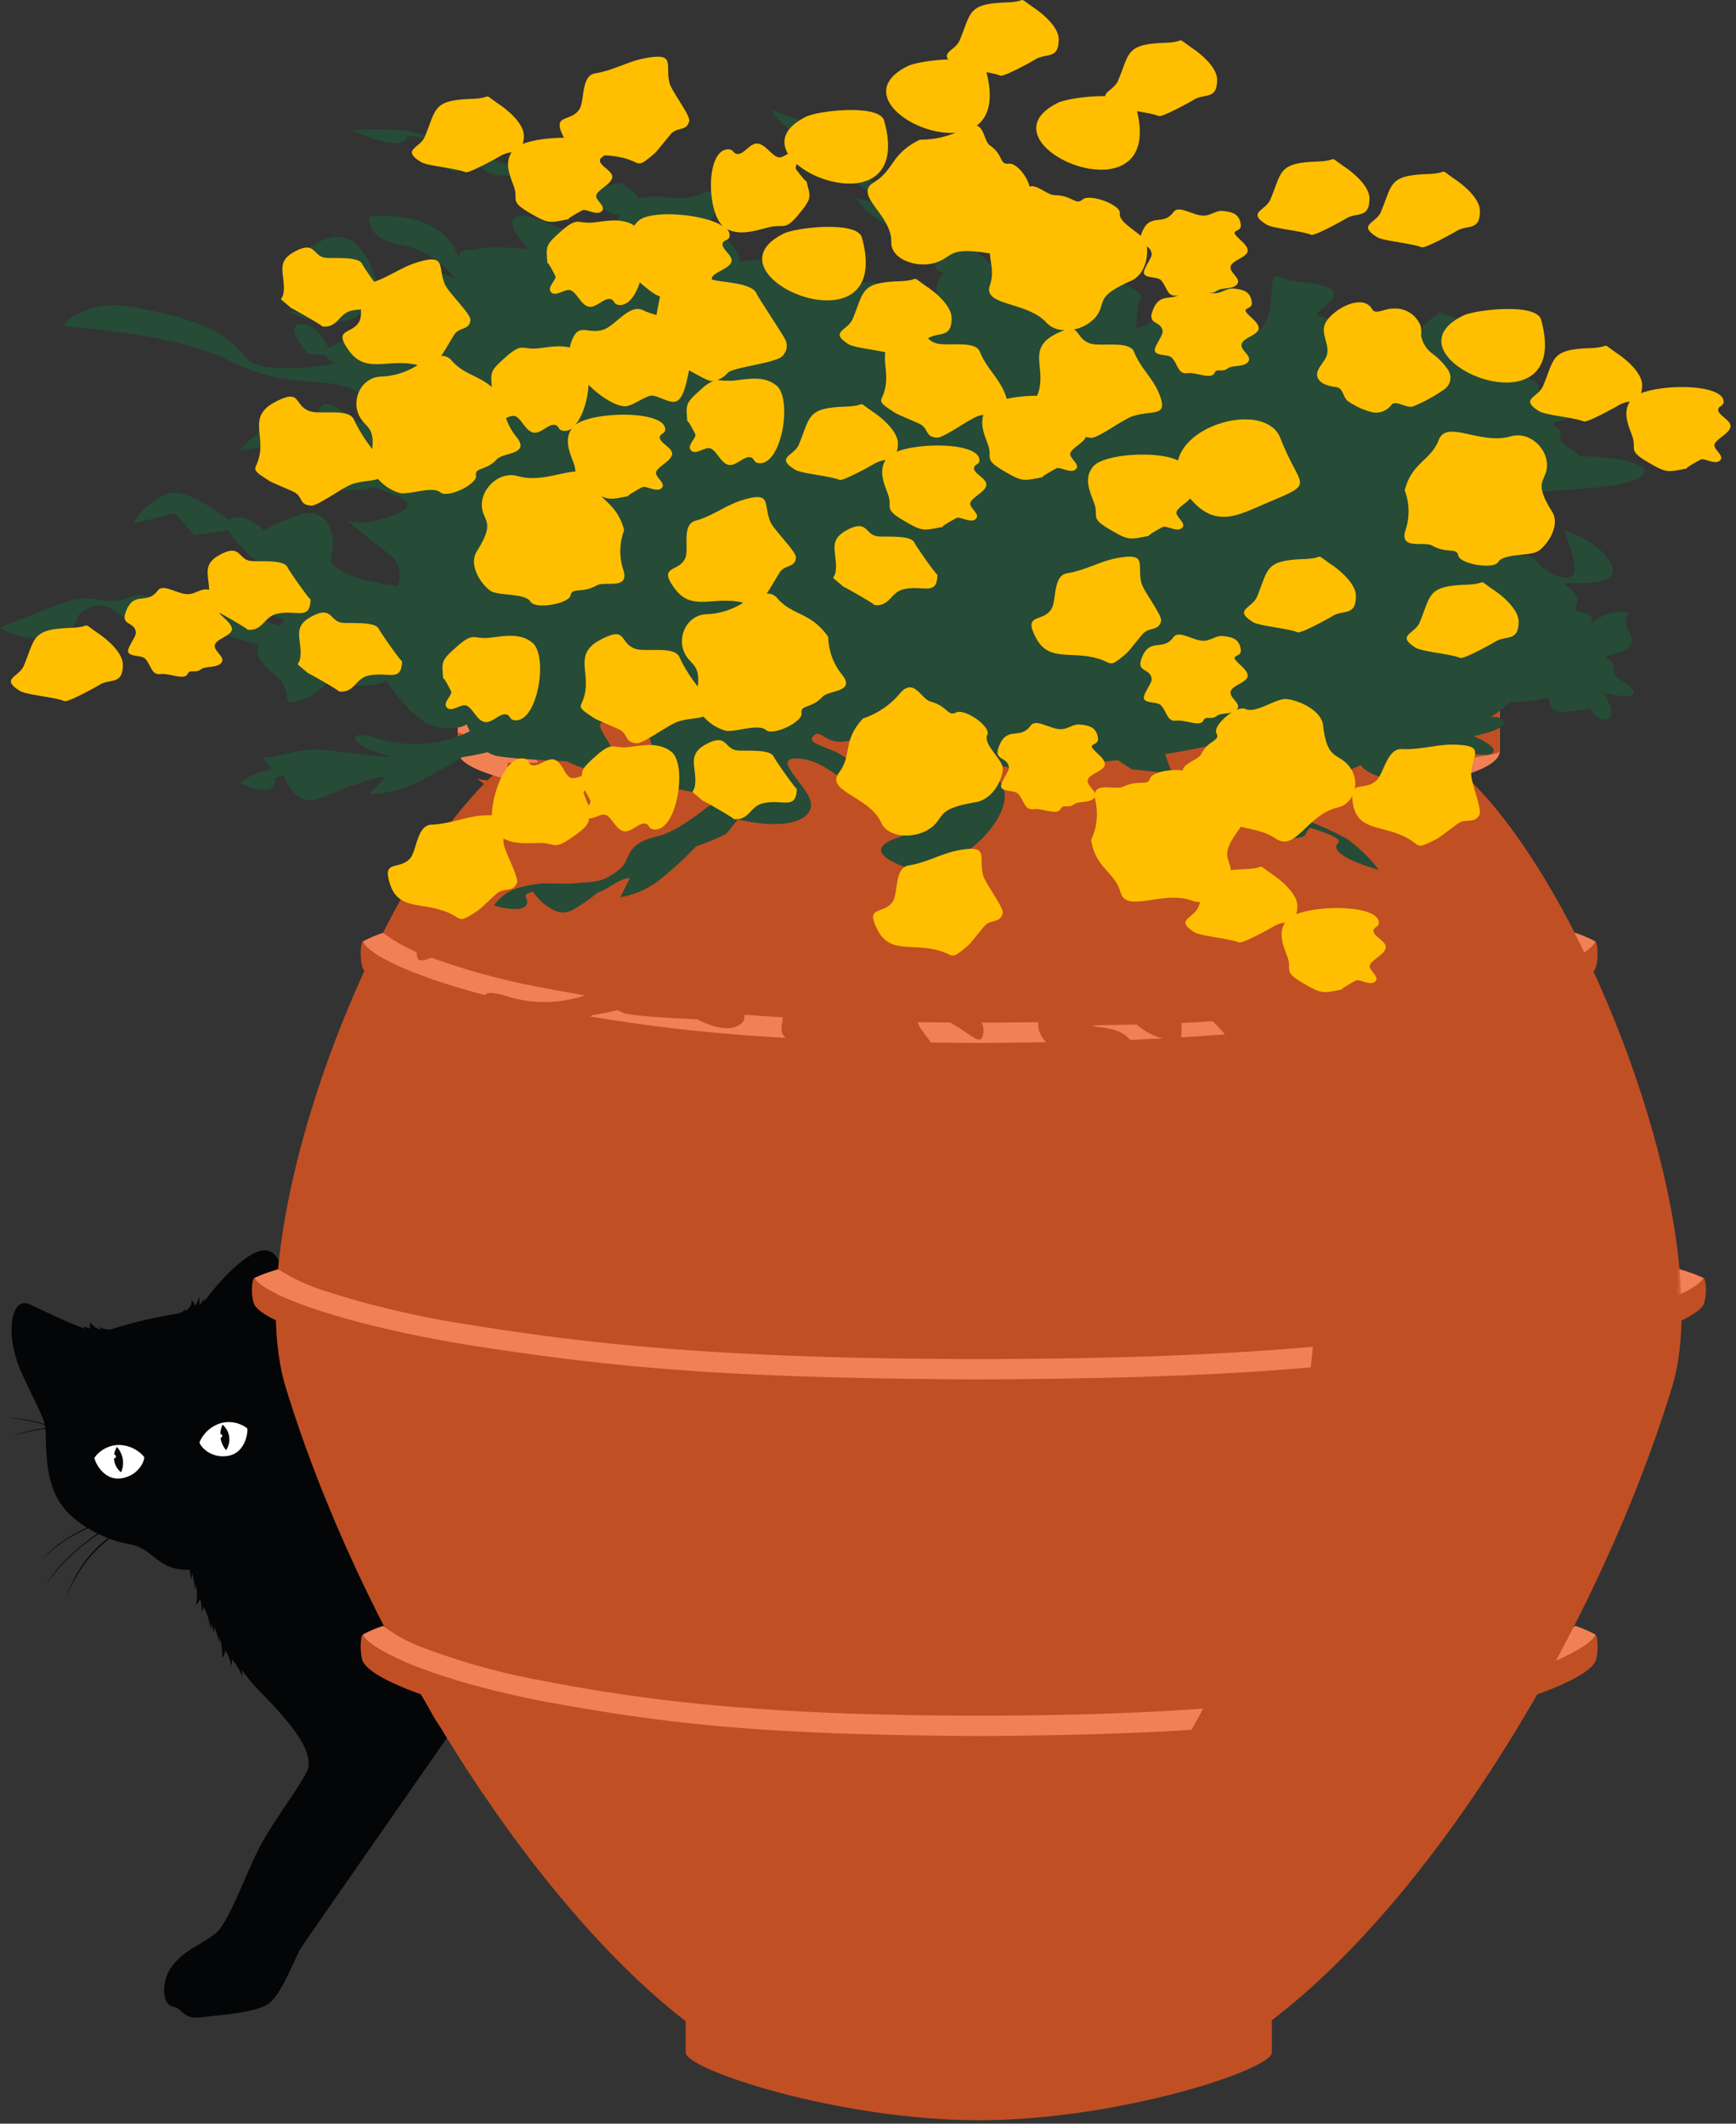 <svg xmlns="http://www.w3.org/2000/svg" width="278" height="340" fill="none" viewBox="0 0 278 340"><rect x="0" y="0" width="278" height="340" fill="#333333" stroke="none"/><path fill="#040506" d="M29.551 245.328c-.147 3.126 4.788 18.212 12.281 25.706s7.6 10.1 7.6 11.656-5.308 8.152-7.806 12.94-4.942 12.246-7.232 14.016-4.989 2.549-6.973 5.308c-1.422 1.978-1.786 5.984.453 6.364 1.414.24 1.351 2.013 4.318 1.649s8.431-.676 10.668-2.082 4.337-7.493 5.429-9.159 27.614-39.707 27.614-39.707l-24.219-54.65s-1.04.346-4.092-.556-17.415 15.195-18.04 28.516"/><path fill="#040506" d="M30.128 248.771c.161.887.206 3.21.5 4.063a4 4 0 0 0 .121-1.048c.247.895.413 1.81.494 2.735a3.4 3.4 0 0 0 .14-.944 10.2 10.2 0 0 1 .008 3.448c.291-.324.514-.702.655-1.114.177.707.266 1.433.263 2.161a3.1 3.1 0 0 0 .291-.852 10 10 0 0 1 1.108 3.678 8.7 8.7 0 0 0 0-3.179c-.254-2.485-3.817-10.249-3.58-8.948"/><path fill="#040506" d="M33.277 257.416c.274.858.617 3.156 1.018 3.965a4 4 0 0 0-.014-1.055c.36.855.642 1.742.841 2.649q.077-.476.018-.955c.345 1.105.497 2.262.451 3.419a3.2 3.2 0 0 0 .507-1.19c.458.763.778 1.6.947 2.474q.11-.534.118-1.079a10.7 10.7 0 0 1 1.633 2.726s.2-.506-.643-2.859c-.86-2.4-5.277-9.357-4.875-8.1M7.261 228.733c.211 2.234-.185 7.3 1.95 11.193s7.377 6.569 11.444 7.278 4.549 4.353 9.759 4.105 5.728-3.7 8.221-5.67 9.3-5.219 11.681-11.719-1.409-14.3-3.031-17.388-.48-14.125-3.859-16.1-11 8.006-11.317 8.882-6.606.85-15.6 3.938c-2.412.285-9.036-3.264-11.875-4.466s-4.005 4.875-1.1 11.168 3.566 7.065 3.727 8.782"/><path fill="#040506" d="M19.399 244.858c-3.152 1.9-7.025 4.938-9.373 12.434 0 0 2.342-8.413 9.423-12.131.25-.132.222-.465-.05-.3m-1.452-.852c-3.152 1.9-7.82 5.237-10.626 9.734a30.54 30.54 0 0 1 10.726-9.447c.25-.13.172-.449-.1-.287M16 243.705c-2.606.982-6.516 2.842-9.136 5.856a22.34 22.34 0 0 1 9.226-5.614c.2-.063.134-.327-.09-.242m.183-15.191c-3.662-.361-9.4-.467-14.336 1.464a30.5 30.5 0 0 1 14.244-1.174c.279.044.407-.259.092-.29"/><path fill="#040506" d="M11.68 229.941c-2.47-1.283-6.464-2.962-10.456-2.905a22.3 22.3 0 0 1 10.34 3.135c.184.11.332-.119.12-.23m2.317-16.917a2.4 2.4 0 0 1-.667-.754c.36.189.742.335 1.137.436a1.3 1.3 0 0 1-.011-.984q.326.393.721.718c.322.252.713.401 1.121.427a1.14 1.14 0 0 1-.454-.4 4.8 4.8 0 0 0 1.791.4c.986.018-.905.754-1.834.776a3.4 3.4 0 0 1-1.8-.623m14.675-2.736a1.9 1.9 0 0 0 .926-.68.43.43 0 0 1 .06.3c.362-.221.659-.533.86-.905.124-.25.174-.531.144-.808a1.25 1.25 0 0 1 .546.871c.36-.404.584-.91.643-1.448.12.426.13.875.03 1.306a2.45 2.45 0 0 0 .745-.965s.167.219-.034.974-.878 1-1.84 1.229c-.96.229-2.8.337-2.08.127"/><path fill="#fff" d="M15.143 233.356a4.9 4.9 0 0 1 3.77-2.018 5.41 5.41 0 0 1 4.153 1.894c.2.345-.713 3.045-3.706 3.451s-4.358-3.1-4.217-3.327"/><path fill="#040506" d="M18.728 231.649a3.09 3.09 0 0 0 .662 4.07 3.9 3.9 0 0 0 .288-2.02 3.97 3.97 0 0 0-.95-2.05"/><path fill="#fff" d="M18.559 233.146a.312.312 0 1 1-.62.072.312.312 0 0 1 .62-.072m21.007-4.492a4.88 4.88 0 0 0-4.2-.81 5.4 5.4 0 0 0-3.406 3.037c-.09.387 1.583 2.7 4.56 2.2 2.979-.5 3.247-4.256 3.046-4.427"/><path fill="#040506" d="M35.636 228.084a3.1 3.1 0 0 1 .573 4.084 3.8 3.8 0 0 1-.573-4.084"/><path fill="#fff" d="M35.586 229.851a.312.312 0 1 1-.62.072.312.312 0 0 1 .62-.072"/><path fill="#C14F24" d="M203.669 317.016c0-2.712-24.5-4.912-46.931-4.912s-46.932 2.2-46.932 4.912v11.6c0 2.712 24.5 10.83 46.932 10.83s46.931-8.118 46.931-10.83z"/><path fill="#C14F24" d="M232.184 122.101c1.068-.585 7.973-1.185 7.973-1.8V107.27c0-5.4-30.367-9.772-83.418-9.772s-83.419 4.376-83.419 9.772v13.03c0 .615 6.906 1.216 7.973 1.8-20.641 16.176-43.256 74.815-35.559 99.957 11.842 38.684 38.378 81.628 64.03 101.508 8.748 6.78 24.173 10.07 46.977 10.07s38.227-3.519 46.975-10.3c25.651-19.879 52.188-62.595 64.03-101.279 7.7-25.145-14.919-83.785-35.56-99.96"/><path fill="#C14F24" d="M156.738 97.498c-53.051 0-83.418 4.376-83.418 9.772v13.03c.004.164.044.325.118.472q.1.188.243.346c.027.035.045.069.077.1q.23.237.5.428l.013.01q.338.242.705.44c8.305 4.537 34.76 7.973 81.765 7.973s73.464-3.437 81.767-7.975q.363-.196.7-.436l.016-.013a3.5 3.5 0 0 0 .494-.427c.034-.035.052-.072.081-.108q.141-.156.242-.343c.073-.147.112-.308.116-.472V107.27c0-5.4-30.366-9.772-83.418-9.772"/><path fill="#C14F24" d="M156.738 97.498c-53.051 0-83.418 4.376-83.418 9.772v13.03c0-5.4 30.367-9.772 83.418-9.772s83.418 4.376 83.418 9.772v-13.03c0-5.4-30.366-9.772-83.418-9.772"/><path fill="#F18155" d="M156.739 97.498c-53.051 0-83.419 4.376-83.419 9.774 0 2.5 8 5.324 23.215 7.054 17.589 2 31.76 2.718 60.2 2.718s47.671-1.259 65.258-3.258c15.215-1.73 18.159-4.012 18.159-6.514 0-5.4-30.367-9.774-83.418-9.774m74.6 10.555c-1.026.536-2.074 1.635-9.6 2.49-18.13 2.061-37.807 3.243-65 3.243s-40.556-1.182-58.685-3.243a151 151 0 0 1-15.909-2.486.853.853 0 0 1-.401-1.286.85.85 0 0 1 .401-.314c12.93-2.85 30.92-5.7 74.6-5.7s61.67 2.846 74.6 5.7c.741.163.651 1.259 0 1.6"/><path fill="#F18155" d="M156.738 117.042c-53.051 0-83.418-4.376-83.418-9.772v13.03c0 5.4 30.367 9.772 83.418 9.772s83.418-4.376 83.418-9.772v-13.03c0 5.4-30.366 9.772-83.418 9.772"/><path fill="#F18155" d="M231.797 107.595c-.084.214-.23.688-.436.812-.982.589-2.1 1.28-9.619 2.134-18.13 2.061-37.807 3.243-65 3.243s-40.554-1.182-58.684-3.243a151 151 0 0 1-15.914-2.488.67.67 0 0 1-.461-.457h-8.289c.767 2.375 9.851 4.537 24.4 6.191 17.588 2 30.494 3.258 58.939 3.258s47.675-1.261 65.265-3.261c14.552-1.654 17.317-3.815 18.084-6.191z"/><path fill="#C14F24" d="M58.108 150.736c.9 2.475 11.584 7.316 28.79 10.668 20.8 3.854 36.114 5.368 69.9 5.583 33.787-.216 49.1-1.73 69.9-5.583 17.206-3.351 27.888-8.192 28.79-10.668.346.185.525 2.522.089 4.074-1.533 5.078-35.708 16.207-98.78 16.589-63.073-.383-97.248-11.51-98.781-16.589-.435-1.552-.258-3.889.089-4.074"/><path fill="#F18155" d="M58.108 150.732a20 20 0 0 1 3.232-1.385 25.6 25.6 0 0 0 6.89 3.663 110 110 0 0 0 18.97 5.171 270 270 0 0 0 27.485 3.9c11.5 1.029 24.306 1.618 42.115 1.639 17.808-.023 30.613-.61 42.113-1.639a270 270 0 0 0 27.487-3.9 110 110 0 0 0 18.969-5.171 25.6 25.6 0 0 0 6.893-3.667c1.116.365 2.197.829 3.231 1.385-.9 2.475-11.584 7.316-28.79 10.669-20.8 3.852-36.114 5.366-69.9 5.582-33.789-.214-49.1-1.73-69.9-5.582-17.206-3.353-27.886-8.194-28.79-10.669"/><path fill="#C14F24" d="M40.749 204.595c1.061 2.475 13.618 7.316 33.845 10.668 24.453 3.854 42.453 5.368 82.173 5.583 39.72-.216 57.72-1.73 82.173-5.583 20.227-3.351 32.784-8.192 33.845-10.668.406.185.615 2.522.1 4.074-1.8 5.078-41.976 16.207-116.121 16.589-74.145-.383-114.32-11.51-116.121-16.589-.512-1.552-.3-3.889.1-4.074"/><path fill="#F18155" d="M40.746 204.595a26 26 0 0 1 3.8-1.385 32 32 0 0 0 8.1 3.667 148 148 0 0 0 22.3 5.171c11.312 1.855 21.3 3.042 32.312 3.9 13.52 1.029 28.572 1.619 49.507 1.639 20.934-.023 35.987-.61 49.507-1.639 11.006-.858 21-2.044 32.312-3.9a147.4 147.4 0 0 0 22.3-5.171 32 32 0 0 0 8.1-3.667 26 26 0 0 1 3.8 1.385c-1.06 2.475-13.616 7.316-33.845 10.669-24.451 3.852-42.454 5.366-82.173 5.582-39.72-.214-57.72-1.73-82.173-5.582-20.227-3.353-32.782-8.194-33.845-10.669"/><path fill="#C14F24" d="M58.108 261.689c.9 2.475 11.584 7.316 28.79 10.668 20.8 3.854 36.114 5.368 69.9 5.583 33.787-.216 49.1-1.73 69.9-5.583 17.206-3.351 27.888-8.192 28.79-10.668.346.185.525 2.522.089 4.074-1.533 5.078-35.708 16.207-98.78 16.589-63.073-.383-97.248-11.51-98.781-16.589-.435-1.552-.258-3.889.089-4.074"/><path fill="#F18155" d="M58.108 261.689a20 20 0 0 1 3.232-1.385 25.6 25.6 0 0 0 6.89 3.667 110 110 0 0 0 18.97 5.171 270 270 0 0 0 27.485 3.9c11.5 1.029 24.306 1.618 42.115 1.639 17.808-.023 30.613-.61 42.113-1.639a270 270 0 0 0 27.487-3.9 110 110 0 0 0 18.968-5.171 25.6 25.6 0 0 0 6.893-3.667 20 20 0 0 1 3.231 1.385c-.9 2.475-11.584 7.316-28.79 10.668-20.8 3.854-36.114 5.368-69.9 5.583-33.789-.214-49.1-1.73-69.9-5.583-17.206-3.351-27.886-8.192-28.79-10.668"/><g style="mix-blend-mode:multiply"><mask id="a" width="226" height="237" x="44" y="97" maskUnits="userSpaceOnUse" style="mask-type:luminance"><path fill="#fff" d="M269.279 97.498H44.194v236.14H269.28z"/></mask><g mask="url(#a)"><path fill="#C14F24" d="M208.752 226.749a157.3 157.3 0 0 1-20.222 54.1c-8.8.511-18.937.779-31.731.862-33.789-.216-49.1-1.73-69.9-5.583a184 184 0 0 1-19.488-4.86c1.15 1.746 1.693 3.185 2.88 4.894 15.983 4.5 47.341 9.724 86.509 9.961 10.511-.063 20.213-.428 29.1-1.011-30.048 47.209-60.445 43.893-76.1 38.306h-.021c8.587 6.575 24.715 10.221 46.952 10.221 22.8 0 38.86-3.942 47.608-10.722 25.651-19.879 51.555-62.171 63.4-100.856a35 35 0 0 0 1.287-6.759c0-.047.006-.1.011-.143q.193-2.023.229-4.2v-.039c.206-14.344-4.693-33.322-11.92-50.4l-.01-.024c-.5-1.171-1.007-2.327-1.522-3.479v-.01q-.4-.894-.812-1.781a170 170 0 0 0-2.7-5.572l-.047-.1q-.34-.667-.684-1.324-.064-.12-.124-.238a238 238 0 0 0-.659-1.24c-.05-.1-.1-.188-.151-.283-.219-.4-.438-.807-.657-1.2l-.148-.267q-.337-.61-.678-1.211l-.1-.167a125 125 0 0 0-3.234-5.37q-.282-.442-.565-.876-.162-.25-.324-.494c-.176-.269-.353-.533-.531-.8a43 43 0 0 0-.366-.541 57 57 0 0 0-.511-.742l-.393-.562-.494-.7-.42-.577-.478-.651c-.159-.215-.3-.4-.451-.6q-.225-.302-.453-.593c-.193-.25-.387-.493-.581-.738a71 71 0 0 0-1.214-1.491c-.124-.148-.25-.291-.375-.438q-.272-.321-.548-.635-.197-.227-.4-.445-.264-.299-.53-.585a72 72 0 0 0-.928-.984l-.4-.407a38 38 0 0 0-.535-.53q-.194-.191-.39-.378a67 67 0 0 0-.559-.522l-.362-.333c-.206-.185-.411-.362-.617-.54l-.3-.262a33 33 0 0 0-.92-.749c1.069-.583 7.973-1.184 7.973-1.8V107.27c0-5.4-30.366-9.772-83.418-9.772-41.284 0-68.825 2.651-79.016 6.369 1.778 1.145 1.548 2.855 1.408 4.512-.15 1.783-3.21-1.5-5.327-2.266-.842-.3-1.535-.213-1.836.755-.34 1.108.3 2.657 1.354 4.277.055.085.1.167.161.253l-.16-.068v2c.4-.185.646-.317.646-.317l.778.1a53 53 0 0 0 3.831 4.223l-2.794.9s-1-.483-2.462-1v2.118q.33.068.647.138a14.5 14.5 0 0 0 6.841-.206c1.61.731 5.306 1.61 5.3 2.818h-4.807a3.3 3.3 0 0 0 .773 2.269c-1.28.391-2.614.573-3.952.541a5.5 5.5 0 0 1-1.723-.3s.433.362 1.1.913c1.424 1.171 3.92 3.2 5.638 4.466 2.528 1.86 1.475 4.567 1.475 4.986s-11.8-1.437-10.743-4.7q.15-.465.217-.947a95 95 0 0 0-7.806 11.138c.135.074.174.277-.5.823a136 136 0 0 0-3.22 5.707 8.4 8.4 0 0 0 2.035 2.092c4 3.086.211 5.868 4.846 4.124 3.955-1.49 4.686-4.327 4.815-5.129-.058.675.034 2.7 3.19 2.939 3.791.283 5.266-.721 5.266-.721s4 6.289 7.584 7.252 5.266-.3 5.266-.3q.224.57.511 1.11a20.12 20.12 0 0 1-14.914 1.125c-5.369-1.751-4.108 1.3 1.16 2.577 4.757 1.156-8.775-.707-10.515-.784q-.201-.01-.407-.008c-6.994-2.24-11.49-4.527-12.877-6.141q-.374.807-.742 1.622c.013.615.097 1.226.251 1.821.33 1.1 2.184 2.474 5.516 3.963a2 2 0 0 1-.29-.008c-1.207-.116 1.94 1.924.714 2.037a9.9 9.9 0 0 0-4.617 2.016c-.243.163 6.02 2.85 5.5-.548-.1-.454 1.424-.549 1.433-.556a7.8 7.8 0 0 0 1.013 2c1.734 2.121 2.971 2.115 4.543 1.67a39 39 0 0 0 4.741-1.974q.383-.054.755-.153 1.558.394 3.24.779c-.2.206-.4.417-.595.623a14.5 14.5 0 0 0 2.427-.213 312.5 312.5 0 0 0 46.192 6c-.791.426-1.63.754-2.5.978-5.231 1.182-4.216 3.567-5.807 5.065-2.8 2.461-4.55 2.168-6.226 2.351-2.952.3-4.988.052-6.429.127a23 23 0 0 0-3.97.754 7.53 7.53 0 0 0-3.7 2.709c-.176.2 6.68 1.947 5.039-1.374-.248-.44 1.168-.763 1.172-.771.472.68 1.023 1.301 1.641 1.85 2.367 1.862 3.538 1.668 4.878.989a29.6 29.6 0 0 0 3.831-2.686 8.5 8.5 0 0 0 2.058-1.036c2.316-1.478 3.094-1.267 3.094-1.256q-.748 1.529-1.5 3.031a14.3 14.3 0 0 0 5.984-2.535 58.5 58.5 0 0 0 6.153-5.619 36 36 0 0 0 4.783-1.991l.1-.122q9.282.413 19.6.488a526 526 0 0 0 8.88-.129c-3.129.913-6.516 2.514-.18 4.981 4.3 1.673 10.13-1.53 13.507-5.463 8.225-.412 15.8-1.013 22.743-1.747 5.116 7.666 7.656 15.051 8.276 20.076a116 116 0 0 1-.639 29.846c-13.906 1.2-29.619 1.76-52.62 1.884-39.718-.216-57.72-1.73-82.173-5.582-14.62-2.424-25.24-5.126-30.4-7.648.021 1.515.108 2.48.246 3.886 11.73 5.53 50.038 13.436 112.327 13.756 19.775-.1 37.129-.968 51.987-2.28m-73.513-56.958-.09.043a7 7 0 0 0-.76.494 292 292 0 0 1-44.934-4.689c2.512-1.338 5.426-3.079 5.421-3.121a46 46 0 0 0 4.053-.8 4.4 4.4 0 0 0 1.688.651c3.371.53 11.059.825 11.059.825s4.74 2.691 7.057.651-4.424-7.419-.631-6.859 6.319-.225 7.162 3.878-2.949 5.213 5.9 7.128c3.509.758 4.1 1.3 4.078 1.8m35.813-10.304c-6.179 1.668-5.975 6.432-1.762 8.7a3.6 3.6 0 0 1 2.113 2.372c-4.477.1-9.315.167-14.605.2a954 954 0 0 1-6.17-.056 2.32 2.32 0 0 0-.087-1.406c-1.053-2.865-6.53-7.036-1.475-6.519s8.216 6.186 8.426 2.3-7.793-4.2-6.53-5.781 1.722 1 4.905.747c2.015-.164 2.171-1.079 2.171-1.079.528 1.9 5.308 3.86 7.273 2.04 1.366-1.264 5.741-1.515 5.741-1.515m23.158 4a67 67 0 0 1 4.875 5.625c-5.358.494-11.081.865-17.584 1.131.773-2.755-.37-5.137-4.817-5.714-3.673-.477-.8-.37 5.327-.5a11 11 0 0 0 3.533 2.042c1.157.259 2.283.641 3.358 1.139a9.4 9.4 0 0 0 .259-3.424c1.6-.076 3.3-.173 5.049-.299"/></g></g><path fill="#264B37" d="M0 100.455s1.422 1.464 6.637 1.852 5.846-3.68 5.846-3.68 2.369-2.707 5.213-1.241 2.5 2.8 5.952 2.952c1.275.091 2.555.095 3.83.011a8.6 8.6 0 0 0-3.83 1.765c-1.844 1.533 0 3.63 0 3.63s6.53.826 6.846-1.343q.265-1.647.316-3.314s4.108-.42 5.057.377a27.5 27.5 0 0 0 5.6 1.627c-.612 1.3-.134 2.825 2.3 4.7 4 3.086.211 5.868 4.846 4.123 3.955-1.488 4.686-4.327 4.815-5.128-.058.675.034 2.7 3.189 2.939 3.793.282 5.268-.721 5.268-.721s4 6.289 7.584 7.252 5.266-.3 5.266-.3q.223.57.511 1.11a20.13 20.13 0 0 1-14.921 1.131c-5.369-1.751-4.108 1.3 1.158 2.575 4.759 1.158-8.774-.705-10.513-.783-3.052-.163-7.084 1.395-8.551 1.25-1.206-.116 1.941 1.924.715 2.037a9.96 9.96 0 0 0-4.617 2.015c-.243.163 6.018 2.852 5.5-.548-.1-.453 1.424-.548 1.433-.554.239.712.58 1.386 1.011 2 1.736 2.123 2.973 2.116 4.543 1.672a39 39 0 0 0 4.741-1.974 11 11 0 0 0 2.409-.673c2.817-1.056 3.524-.741 3.519-.73q-1.268 1.338-2.527 2.652a17.7 17.7 0 0 0 6.843-1.507 79 79 0 0 0 8.057-4.409 46 46 0 0 0 4.053-.8 4.5 4.5 0 0 0 1.688.651c3.371.53 11.059.825 11.059.825s4.74 2.691 7.057.651-4.424-7.421-.631-6.859 6.319-.225 7.162 3.878-2.949 5.213 5.9 7.128c3.509.759 4.1 1.3 4.076 1.8l-.089.043c-1.255.644-5.5 4.525-9.057 5.36-5.231 1.182-4.218 3.567-5.807 5.065-2.8 2.461-4.549 2.168-6.226 2.351-2.952.3-4.988.05-6.429.127a23 23 0 0 0-3.97.754 7.52 7.52 0 0 0-3.7 2.709c-.176.2 6.68 1.947 5.039-1.375-.248-.438 1.168-.762 1.172-.77a10.5 10.5 0 0 0 1.641 1.85c2.367 1.862 3.538 1.668 4.878.989a29.6 29.6 0 0 0 3.831-2.686 8.5 8.5 0 0 0 2.058-1.036c2.316-1.478 3.094-1.269 3.094-1.256q-.75 1.527-1.5 3.031a14.3 14.3 0 0 0 5.984-2.535 59 59 0 0 0 6.154-5.619 36 36 0 0 0 4.783-1.991 64 64 0 0 0 1.879-2.33c8.624 2.029 12.619-.317 11.568-3.181s-6.53-7.034-1.475-6.517 8.216 6.184 8.426 2.3-7.795-4.2-6.53-5.781 1.722 1 4.905.747c2.015-.164 2.171-1.079 2.171-1.079.528 1.9 5.308 3.86 7.273 2.04 1.366-1.264 5.741-1.515 5.741-1.515-6.179 1.668-5.975 6.432-1.762 8.7s1.264 5.529-.633 6.083-12.007 2.309-3.16 5.756 24.239-13.8 11.185-15.5c-3.673-.475-.8-.369 5.329-.5a11 11 0 0 0 3.533 2.044c1.156.259 2.281.641 3.356 1.139a9.4 9.4 0 0 0 .261-3.424c3.269-.156 6.9-.4 10.674-.786l2.216 1.446 4.97.56 3.239 2.353s1.836 2.638 4.066 3.034a3.86 3.86 0 0 0 3.525-1.148 6.07 6.07 0 0 0 2.746 2.5c1.792.721 2.549.309 2.549.309a4.05 4.05 0 0 0 1.564 2.9c1.483 1.034 5.042.549 5.2-.047.142-.412.391-.78.721-1.065 0 0 5.385 1.512 4.519 2.363-2.106 2.068 6.5 4.366 6.5 4.366a24.9 24.9 0 0 0-5.208-5.028 54 54 0 0 0-5.741-2.651s-5.464-.486-6.036-1.649-5.943-1.768-5.865-3.593-6.733-1.085-8.743-1.427c-1.427-.243-2.06-2.6-2.657-4.194 2.741-.427 5.477-.944 8.125-1.573-.546.382-.924.805-.8 1.274.441 1.622 3.946 1.425 3.946 1.425s4.142 1.765 6.11 2.334 4.588-1.356 4.588-1.356.4 1.068 2.646 1.467 6.725-1.82 6.725-1.82.391.881 2.487 1.68a2.115 2.115 0 0 0 2.786-.709 3.305 3.305 0 0 0 .581 3.822c1.768 2.047.834-.32 4.1-.9s3.414-1.987 2.639-3.562-.127-1.237-.127-1.237a3.44 3.44 0 0 0 2.812-.572c1.024-.979 5.034.459 5.909-.519s-3.131-2.625-3.131-2.625 5.4-1.045 4.873-2.343c-.285-.7-1.279-.779-2.14-.709a25 25 0 0 0 3.242-2.441c.425.023.707.035.718.035a19.4 19.4 0 0 0 5.046-.717c.734-.184-.135 2.464 2.669 2.282a26 26 0 0 0 4.3-.565s1.016 2.224 2.731 1.7-.588-4.235-.588-4.235 4.282 1.222 4.769.11-3.577-2.467-3.184-3.665-1.169-1.95-1.169-1.95-.768-.151 1.4-.71 3.564-1.528 2.116-3.741 1.659-3.182-1.635-2.889a6.16 6.16 0 0 0-4.429 2.087c.24-.354.8-1.457-1.008-2.02a10 10 0 0 0-1.477-.346q.288-.707.4-1.462c.3-2.063-3.923-3.032-.842-2.92 8.321.308 7-2.543 5.161-4.63a14.6 14.6 0 0 0-6.479-3.826s2.449 5.947 1.528 7.01c-1.475 1.7-5.319-.92-5.952-2.22a2.18 2.18 0 0 0-2.23-.64 2 2 0 0 0-.475-.277c-1.847-.752-6.342-1.979-6.342-1.979a6 6 0 0 0-.538-.472 41 41 0 0 1 3.38-2.7 10.8 10.8 0 0 0 3.427 1.958c1.156.26 2.282.642 3.358 1.14a9.07 9.07 0 0 0 0-4.701c-.374-1.235-2.292-1.433-4.031-1.343q.076-.158.134-.324c.842-2.723 15.378-1.222 19.763-3.865 3.485-2.1-3.863-3.514-9.513-3.424-.657-.984-3.406-2.089-3.078-3.086.393-1.2-1.171-1.95-1.171-1.95s-.767-.15 1.4-.71 3.566-1.53 2.116-3.743 1.659-3.18-1.635-2.888a6.16 6.16 0 0 0-4.429 2.087c.24-.354.8-1.457-1.007-2.02a6.45 6.45 0 0 0-3.359-.346s-.473-3.934-2.316-4.949a4.37 4.37 0 0 0-3.231-.568s.388-2.7-1.459-3.448c-1.008-.412-2.8-.963-4.227-1.379a12.6 12.6 0 0 0-3.107 2.672 8 8 0 0 0-1.047 2 17.5 17.5 0 0 0-2.578-1.15c-5.609-1.95-7.875 2.478-9.25 1.54s1.123-.87-.464-2.937-4.329-1.3-2.878-2.358c7.131-5.171-3.81-4.045-6.319-5.487s.395 8.181-4.661 9.057-6.163-2.057-3.556-4.967c3.556-3.967-7.426-3.846-7.426-3.846s-2.166 6.645-7.379 8.033c.264-1.654.026-3.543.813-4.923.68-1.192-6.031-3.493-5.339-4.678.435-.744.947-1.459 1.416-2.187-.382-.723.527-2.39.359-3.585-.243-1.722-3.343-2.89-7.872-1.272-4.529 1.62 1.409 1.443-3.282 3s-2.1 2.015-1.35 4.446-1 2.1-3.09 2.617.293-2.954-1.709-4.028a3.41 3.41 0 0 0-3.419.308c-.021-.055-.032-.1-.055-.159-.372-.894-4.954-3.88-6.2-6.12-1.836-3.3-5.635-2.85-8.036-3.94-4.2-1.909-4.347-2.992-5.248-4.08-1.586-1.913-2.432-3.279-3.475-4.289a28.6 28.6 0 0 0-4.139-2.937 40.3 40.3 0 0 0-7.812-3.169s3.466 5.123 6.909 4.073c.48-.147 2.05.907 2.05.907a6.1 6.1 0 0 0-1.675 1.023c-1.325 1.5-.52 2.274 1.113 3.2s5.45 2.641 5.45 2.641a13 13 0 0 0 2.1 1.362c2.725 1.546 2.424 2 2.424 2l-4.793-1.145a13.5 13.5 0 0 0 4.229 3.868c2 1.234 7.556 4.255 7.556 4.255l1.148 3.29 1.264.768c-1.543.66-1.2 3.137-1.2 3.137a4.3 4.3 0 0 0-3.232.087 2.98 2.98 0 0 0-1.408 1.51 39 39 0 0 0-3.14-2.584c-2.458-1.733-8.745-.246-8.745-.246s.565-1.7-2.516-3.326-12.629-.6-12.629-.6.374-1.432-2.026-3.553c-2-1.767-4.421-.715-5.181-.312.868-.514 3.794-2.5 3.382-5.685-.483-3.733-1.675.06-7.471-.66a12.7 12.7 0 0 0-4.67.121c-1.182-1.248-2.379-2.354-2.96-2.417-1.359-.147-6.65 2.3-8.226 1.335s-4.814-5.36-6.794-4.227-5.852-1.627-7.484-1.266-5.427-2.509-5.427-2.509a61 61 0 0 0-6.364-1.755c-2.887-.3-5.798-.31-8.687-.029 0 0 7.679 3.628 8.719 1.172.428-1.01 5.318 1.217 5.318 1.217-.15.413-.412.777-.754 1.053-.565.448 1.018 2.8 3.05 3.05 1.431.081 2.86-.2 4.153-.82 0 0-.008.683 1.862 1.3 1.448.348 2.954.382 4.416.1a1.985 1.985 0 0 0 .826 2.73c1.77 1.06 5.793.552 5.793.552l4.541.48 3.585 2.553 1.242.18a6.4 6.4 0 0 0-.295.99c-.552 2.594-1.189 1.812-1.189 1.812a6.57 6.57 0 0 0-5.068-.519c-2.715.9-7.408-3.028-9.883-2.055s1.976 5.2 1.976 5.2-5.973-.66-8.836.071c-1.966-.116-2.417.622-2.438 1.279a9 9 0 0 0-4-4.806c-4.004-2.53-10.324-1.745-10.324-1.745s-.843 3.416 5.057 4.553a13.94 13.94 0 0 1 8.637 5.292s-7.163-2.992-6.319-.472 4.213 4.862 4.213 4.862-9.692-.862-10.534-3.989-2.738-6.753-5.688-6.973-5.9 2.346-5.9 2.346a4.7 4.7 0 0 1 3.58 2.775c1.15 2.367 5.947 2.939 7.761 5.608-2.245-1.029-4.9-1.9-6.075-.953-2.213 1.786-7.584 2.221-7.584 2.221s4.318 2.134 7.688 1.688 4-1.834 4-1.834l2.675.4c1.071 2.717 1.994 4.02.92 5.432-1.052-1.148-2.635-2.53-3.912-2.17a29.7 29.7 0 0 0-5.055 2.254s-1.791-4.174-4.529-3.82 1.263 4.76 1.263 4.76l2.739.2c.445.526.953.996 1.512 1.4-5.583.937-12.418 1.21-14.178-1-2.949-3.7-6.952-6.265-19.275-8.28-5.938-.972-11.429 3.17-9.321 3.326s17.465 1.345 24.885 4.991c7.266 3.572 10.164 3.422 16.694 4.05 6.53.626 6.11 3.241 5.9 5.732s-6.11-4.913-7.163-1.509c-.359 1.164.364 2.817 1.515 4.529-3.4-1.445-7.761-2.968-9.2-2.245a20.9 20.9 0 0 0-5.057 4.29s4.424-.3 5.161-1.705 2.739-1.259 2.739-1.259-.949 3.831 1.422 4.008 5.424-1.477 5.424-1.477l.778.1a53 53 0 0 0 3.831 4.221l-2.794.9s-4.764-2.3-8.661-2.176-5.268 1.28-5.268 1.28 7.27 1.1 12.114 2.155c2.264.48 4.61.409 6.841-.206 2.187 1 8.249 2.263 3.586 4.258-5.266 2.255-8.006 1.076-8.006 1.076s4.217 3.511 6.741 5.371 1.478 4.567 1.478 4.99-11.8-1.437-10.743-4.7-.844-8-4.846-6.63a30.7 30.7 0 0 0-5.9 2.577s-3.371-3.268-5.477-1.754q-.061.046-.116.1c-2.559-1.949-7.384-5.2-9.961-4.2a11.96 11.96 0 0 0-5.513 4.8l6.741-1.734 3.16 3.537 5.5-.788c.963 2.106 4.609 5.025 4.609 5.025s-7.373-.369-7.162 1.646 7.373 2.688 7.795 4.81c.422 2.12 3.371 2.759 3.371 2.759s.941-.032-.577 1.089c-3.045-1.156-8-2.75-9.431-1.486-2.106 1.862-5.266.826-5.266.826s-5.583-5.677-9.163-3.992-5.923-.807-10.44.85S0 100.455 0 100.455m248.293-26.913.114.031-.089.011z"/><path fill="#FFBF00" d="M246.013 88.389c-1.59.618-5.294.266-6.087 1.593-.734 1.229-6.115.329-6.392-1.031s-1.783-.25-4.166-1.591c-1.35-.759-5.263.741-4.321-2.392a9.52 9.52 0 0 0-.1-6.461c1.172-4.538 4.168-4.73 5.451-8.075 1.269-3.3 6.651.841 11.526-.57 2.954-.855 5.759 1.838 5.809 4.495.052 2.826-2.422 2.42.8 7.53 1.552 2.458-1.221 5.994-2.525 6.5m-19.699-23.324c-1.129.388-2.743-1.1-3.467-.269a3.06 3.06 0 0 1-3.071 1.209 11.9 11.9 0 0 1-3.947-1.8c-.86-.76-.689-2.1-1.916-2.239s-2.641-.586-2.937-1.612c-.354-1.224 1.11-2.256 1.5-3.474.477-1.493-.733-3.06-.427-4.585.456-2.266 6.078-5.685 7.717-2.762.523.931 2.065-.209 3.482-.127a4.3 4.3 0 0 1 4.247 2.781c.106.508.132 1.03.079 1.546a4.64 4.64 0 0 0 1.854 2.917 10.6 10.6 0 0 1 2.5 2.612 2.27 2.27 0 0 1-.633 3.076 26.2 26.2 0 0 1-4.981 2.725m-24.753-12.489c0 .915-1.97 1.4-2.554 2.169-.942 1.24 1.908 2.221.749 3.319-.784.744-2.42.354-3.16.937-.862.68-1.755-.081-2.1.694-.527 1.164-2.939-.147-4.385.056s-1.5-1.464-2.414-2.438c-.6-.643-2.424-.283-2.735-1.063-.267-.675 1.293-2.462 1.226-3.173-.163-1.744-2.4-1.04-1.662-3.156 1.282-3.685 3.408-1.114 5.152-3.533.9-1.245 3.235.684 4.983.568 1.061-.071 1.857-.855 2.921-.754 1.656.158 2.694.559 2.883 2.232.129 1.139-1.532.767-.826 1.641.618.765 1.928 1.57 1.928 2.5"/><path fill="#FFBF00" d="M199.8 40.144c0 .915-1.97 1.4-2.554 2.169-.942 1.24 1.908 2.221.749 3.319-.784.744-2.421.354-3.16.937-.862.68-1.755-.081-2.1.694-.527 1.164-2.939-.147-4.385.056s-1.5-1.464-2.414-2.438c-.6-.643-2.424-.283-2.735-1.063-.267-.675 1.293-2.462 1.226-3.173-.164-1.744-2.4-1.04-1.664-3.156 1.284-3.685 3.409-1.114 5.153-3.533.9-1.245 3.235.684 4.981.568 1.061-.071 1.858-.855 2.923-.754 1.656.158 2.694.559 2.883 2.232.129 1.139-1.532.767-.826 1.641.618.765 1.928 1.57 1.928 2.5m-22.874 82.222c0 .915-1.97 1.4-2.554 2.169-.942 1.24 1.908 2.221.749 3.319-.784.744-2.421.354-3.16.937-.862.68-1.755-.081-2.1.694-.527 1.164-2.939-.147-4.385.056s-1.5-1.464-2.414-2.438c-.6-.643-2.424-.283-2.735-1.063-.267-.675 1.293-2.462 1.226-3.173-.163-1.744-2.4-1.042-1.664-3.156 1.284-3.685 3.409-1.114 5.153-3.533.9-1.246 3.235.684 4.983.568 1.061-.071 1.857-.855 2.921-.754 1.656.158 2.694.559 2.883 2.232.129 1.139-1.532.767-.826 1.641.618.765 1.928 1.57 1.928 2.5M37.137 100.743c0 .915-1.97 1.4-2.554 2.169-.942 1.24 1.908 2.221.75 3.319-.785.744-2.42.354-3.16.937-.863.68-1.756-.081-2.1.694-.528 1.164-2.94-.147-4.386.056s-1.5-1.464-2.414-2.438c-.6-.643-2.424-.283-2.735-1.063-.267-.675 1.293-2.462 1.226-3.173-.164-1.744-2.4-1.04-1.664-3.156 1.284-3.685 3.41-1.114 5.153-3.533.9-1.245 3.235.684 4.981.568 1.061-.071 1.858-.855 2.923-.754 1.656.158 2.694.559 2.883 2.232.13 1.139-1.532.767-.826 1.641.618.765 1.928 1.57 1.928 2.5m162.658 7.461c0 .915-1.97 1.4-2.554 2.169-.942 1.24 1.908 2.221.749 3.319-.784.744-2.421.354-3.16.937-.862.68-1.755-.081-2.1.694-.527 1.164-2.939-.147-4.385.056s-1.5-1.464-2.414-2.438c-.6-.643-2.424-.283-2.735-1.063-.267-.675 1.293-2.462 1.226-3.173-.164-1.744-2.4-1.042-1.664-3.156 1.284-3.685 3.409-1.114 5.153-3.533.9-1.246 3.235.684 4.981.568 1.061-.071 1.858-.855 2.923-.754 1.656.158 2.694.557 2.883 2.232.129 1.139-1.532.767-.826 1.641.618.765 1.928 1.57 1.928 2.5m3.058-27.673c-4.406 1.863-8.158 4.2-12.268-.717-.631.738-1.863 1.38-2.163 2.074-.359.836 1.866 1.949.731 2.736-.8.556-2.446-.549-2.944-.242.7-.432-2.949 1.546-2.147 1.4-3.231.6-3.211.852-6.468-1.076-3.131-1.854-1.614-1.965-2.361-4.076-.655-1.849-1.784-3.954-.216-5.912 1.659-2.068 10.429-2.612 13.616-.986 1.536-6.287 14.222-9.229 16.4-3.574 3.181 8.271 5.9 6.959-2.179 10.374"/><path fill="#FFBF00" d="M181.07 44.985c-6.047 2.664-3.738 3.52-5.653 5.827a6.26 6.26 0 0 1-3.471 1.939c.865.369.957 1.685 2.636 2.24s6.3-.541 7.034 1.364c.924 2.4 2.917 4.142 3.88 6.381 1.794 4.168-.72 2.854-4.037 3.868-1.575.482-5.587 3.551-6.714 3.493-1.934-.1-1.33-1.451-2.707-2.161-.623-.32-3.557-1.517-4-1.8-3.789-2.448-1.665-1.37-1.44-5.084.187-3.078-1.391-5.48 2.2-7.435a9.6 9.6 0 0 1 1.768-.776 3.84 3.84 0 0 1-2.923-1.111c-3.087-3.511-10.276-2.681-9.133-6.018.7-2.044.124-3.442.006-5.178-.114-.01-.227.01-.343-.008-6.688-1.087-5.49.8-8.667 1.609-2.991.76-6.844-.713-6.777-3.371.114-4.387-6.139-7.518-2.823-9.54 3.356-2.05 2.672-4.541 7.4-6.859a14.75 14.75 0 0 0 7.26-1.86c3.223-1.707 2.72 1.923 3.976 2.793 2.218 1.535 1.428 3.092 3.032 2.908 1.2-.137 2.958 2.113 3.3 3.665 1.25-.378 2.8 1.358 4.007 1.374 2.855.04 3.363 1.681 4.492.692s6.166.86 5.959 2.227c-.224 1.477 3.066 2.97 3.968 4.244.739 1.047.686 5.3-2.226 6.582m30.805 71.159c.665 5.775 2.453 4.261 4.258 6.632.363.493.624 1.054.767 1.649.142.596.163 1.214.062 1.818.722-.551 2.189-.135 3.416-1.259s1.744-5.189 4.092-5.063c2.963.158 5.595-.776 8.392-.71 5.207.122 2.844 1.627 2.72 4.628-.058 1.425 1.8 5.738 1.322 6.609-.823 1.494-2.074.515-3.356 1.343-.581.375-2.971 2.255-3.448 2.5-4.071 2.094-2.111.81-6.075-.742-3.285-1.288-6.49-.928-7.29-4.495a6.5 6.5 0 0 1-.19-1.689 3.35 3.35 0 0 1-2.293 1.9c-4.97 1.145-6.728 7.142-9.941 5-1.97-1.309-3.707-1.372-5.643-1.921q-.06.138-.135.267c-3.659 4.893-1.158 4.645-1.454 7.46-.279 2.648-3.313 5.153-6.182 4.116-4.74-1.715-10.466 2.077-11.445-1.3-.99-3.417-3.96-3.8-4.736-8.4a9.6 9.6 0 0 0 .66-6.437c-.668-3.184 3.1-1.441 4.516-2.115 2.493-1.187 3.9.013 4.292-1.324.295-1 3.4-1.559 5.216-1.253.05-1.129 2.516-1.715 2.981-2.664 1.1-2.245 3.078-2.04 2.417-3.3s3.221-4.562 4.635-3.892c1.525.725 4.371-1.329 6.094-1.57 1.414-.2 6.03 1.419 6.35 4.2m-86.344-78.752c1.976-.969 11.724-2.066 12.479.639 5.39 19.327-26.192 6.079-12.479-.639m108.766 13.147c1.976-.969 11.724-2.066 12.479.639 5.39 19.327-26.192 6.079-12.479-.639"/><path fill="#FFBF00" d="M129.104 18.679c1.976-.969 11.724-2.066 12.479.639 5.39 19.331-26.192 6.084-12.479-.639m40.319-2.219c1.976-.969 11.724-2.066 12.479.639 5.39 19.327-26.192 6.079-12.479-.639m-24.032-5.886c1.976-.969 11.724-2.069 12.479.64 5.39 19.327-26.192 6.078-12.479-.64M95.533 93.732c-2.383 1.341-3.889.232-4.165 1.591s-5.659 2.258-6.393 1.029c-.794-1.327-4.5-.973-6.087-1.593-1.3-.507-4.076-4.042-2.524-6.5 3.224-5.11.752-4.7.8-7.53.05-2.657 2.855-5.348 5.809-4.493 4.876 1.411 10.259-2.733 11.526.57 1.285 3.345 4.281 3.537 5.451 8.073a9.52 9.52 0 0 0-.1 6.461c.942 3.132-2.971 1.633-4.321 2.393m1.155-40.976c1.85-.641 4.11-4.1 6.218-3.119 2.648 1.227 5.447 1.306 7.959 2.374 5.2 2.213 1.7 2.638.174 5.176-.929 1.551-.99 6.091-2.628 7.013-1.073.6-3.227-1.073-4.229-.844-1.275.293-3.063 1.746-4.14 1.693-3.12-.156-9.819-6.12-8.669-9.914 1.177-3.891 2.623-1.446 5.316-2.379"/><path fill="#FFBF00" d="M78.778 62.35c-.167-2.813-.462-2.839 2.3-5.263 2.657-2.33 2.54-1.036 5.105-1.321 2.247-.25 4.867-.855 6.878.784 2.106 1.718 1.333 9.07-1.024 11.545 2.641-2.248 14.148-2.464 14.486.525.1.844-.8.739-.862 1.361-.09.957 2.134 1.7 1.963 2.78-.166 1.047-2.15 1.852-2.538 2.752-.359.837 1.867 1.949.733 2.736-.8.556-2.448-.549-2.945-.242.7-.432-2.947 1.546-2.147 1.4-3.229.6-3.21.852-6.468-1.076-3.13-1.854-1.612-1.966-2.36-4.076-.627-1.768-1.62-3.765-.342-5.649-.36.263-.797.396-1.242.378-.994-.058-.725-.8-1.435-.945-1.092-.232-2.314 1.517-3.538 1.2-1.185-.309-1.794-2.111-2.773-2.583-.908-.438-2.559 1.251-3.285.169-.514-.763 1.034-1.968.76-2.437.385.657-1.309-2.731-1.267-2.032m30.239-14.824c-3.3.13-3.334.382-6.166-1.984-2.722-2.274-1.2-2.168-1.527-4.356-.283-1.916-.982-4.15.949-5.857 2.024-1.789 10.648-1.1 13.544.921-2.628-2.261-2.833-12.069.675-12.344.992-.077.865.688 1.594.741 1.121.081 2-1.812 3.269-1.662 1.227.145 2.164 1.841 3.219 2.174.981.311 2.295-1.581 3.214-.612.647.684-.655 2.082-.3 2.509-.5-.6 1.8 2.519 1.63 1.834.691 2.755.986 2.741-1.292 5.508-2.187 2.66-2.313 1.367-4.793 2-2.076.527-4.424 1.366-6.629.267a1.4 1.4 0 0 1 .438 1.06c-.071.847-.936.614-1.116 1.219-.277.929 1.77 1.978 1.39 3.021-.369 1.008-2.483 1.519-3.042 2.351-.519.773 1.457 2.187.184 2.8-.9.433-2.3-.891-2.855-.659.773-.325-3.21 1.1-2.39 1.071"/><path fill="#FFBF00" d="M113.855 71.819c-.908-.438-2.559 1.251-3.287.169-.512-.763 1.036-1.968.76-2.437.387.657-1.308-2.731-1.266-2.032-.168-2.813-.462-2.84 2.3-5.263a6.4 6.4 0 0 1 1.875-1.275 1.9 1.9 0 0 1-.755-.082c-1.37-.478-8.5-4.624-8.8-5.649-.354-1.224.767-6.534 1.073-8.059.456-2.266 6.078-5.685 7.719-2.764.522.932 6.881.459 7.725 2.657.19.491 3.886 6.044 4.438 7.071a2.27 2.27 0 0 1-.635 3.078c-1.67 1-7.724 1.622-8.447 2.454a4.05 4.05 0 0 1-1.689 1.153 15 15 0 0 0 2.6.1c2.247-.248 4.867-.855 6.877.784 2.564 2.09.905 12.644-2.744 12.431-.994-.056-.725-.8-1.435-.945-1.092-.232-2.314 1.517-3.538 1.2-1.185-.309-1.794-2.11-2.773-2.583M99.194 48.83c-.994-.058-.725-.8-1.435-.945-1.092-.234-2.314 1.515-3.538 1.195-1.185-.308-1.794-2.11-2.773-2.582-.91-.438-2.559 1.251-3.287.169-.512-.763 1.036-1.968.762-2.437.385.657-1.309-2.731-1.267-2.032-.167-2.815-.462-2.841 2.3-5.265 2.657-2.329 2.538-1.034 5.105-1.319 2.247-.25 4.867-.855 6.877.784 2.564 2.09.905 12.645-2.744 12.432m5.599 83.983c-.994-.058-.725-.8-1.435-.947-1.092-.232-2.314 1.517-3.538 1.2-1.185-.308-1.794-2.11-2.773-2.582-.91-.438-2.56 1.251-3.287.169-.512-.763 1.036-1.968.762-2.437.385.657-1.31-2.731-1.267-2.032-.167-2.815-.462-2.841 2.3-5.265 2.657-2.329 2.538-1.034 5.105-1.319 2.247-.25 4.867-.855 6.877.784 2.564 2.09.905 12.644-2.744 12.431m-22.288-17.491c-.994-.058-.725-.8-1.435-.945-1.093-.234-2.314 1.515-3.538 1.195-1.185-.308-1.794-2.11-2.773-2.582-.91-.438-2.559 1.251-3.287.169-.512-.763 1.036-1.968.762-2.437.385.657-1.309-2.731-1.267-2.032-.167-2.815-.462-2.841 2.3-5.265 2.657-2.329 2.538-1.034 5.105-1.319 2.247-.25 4.867-.855 6.877.784 2.564 2.09.905 12.645-2.744 12.432m85.841-17.786c.878-1.351.221-5.395 2.535-5.757 2.92-.457 5.208-1.905 7.939-2.417 5.089-.953 3.221.992 3.954 3.931.349 1.395 3.377 5.2 3.158 6.141-.375 1.62-1.867.928-2.876 2-.457.483-2.243 2.8-2.636 3.136-3.358 2.87-1.82 1.221-6.105.53-3.553-.573-6.561.436-8.349-2.86-2.263-4.169.96-2.509 2.38-4.7m-25.361 46.77c.878-1.351.221-5.395 2.535-5.757 2.92-.457 5.208-1.905 7.941-2.417 5.087-.953 3.219.992 3.952 3.931.349 1.395 3.377 5.2 3.158 6.141-.375 1.62-1.867.926-2.876 2-.457.483-2.243 2.8-2.636 3.136-3.358 2.87-1.82 1.219-6.105.53-3.553-.573-6.561.436-8.349-2.86-2.263-4.169.96-2.509 2.38-4.7M92.781 17.499c.878-1.351.221-5.395 2.535-5.757 2.92-.457 5.208-1.905 7.941-2.417 5.087-.953 3.219.992 3.952 3.931.349 1.395 3.377 5.2 3.158 6.141-.375 1.62-1.867.926-2.876 2-.457.483-2.243 2.8-2.636 3.136-3.358 2.87-1.82 1.221-6.105.53-3.553-.573-6.561.436-8.349-2.86-2.263-4.169.96-2.509 2.38-4.7"/><path fill="#FFBF00" d="M62.558 141.816c-1.575-4.393 1.353-2.375 3.108-4.379 1.085-1.237 1.081-5.318 3.43-5.409 2.966-.114 5.464-1.284 8.254-1.474.57-.039 1.016-.043 1.422-.034.071-3.857 2.4-9.492 5.087-9.086.981.15.62.858 1.308 1.073 1.056.332 2.491-1.3 3.669-.865 1.139.416 1.517 2.261 2.432 2.822.849.519 2.7-1.01 3.289.132.414.807-1.277 1.862-1.063 2.354-.3-.689.957 2.834 1 2.135-.188 2.813.1 2.865-2.954 5.023-2.934 2.073-2.654.8-5.242.844-1.857.035-3.967.216-5.664-.694a6 6 0 0 0 0 .649c.122 1.422 2.516 5.538 2.148 6.45-.631 1.561-2 .7-3.169 1.643-.53.425-2.669 2.512-3.111 2.8-3.785 2.454-2 1-6.134-.184-3.427-.978-6.569-.327-7.814-3.8m81.548-88.243c4.545-2.472 3.047.473 5.783 1.377 1.689.56 6.3-.539 7.034 1.366.926 2.4 2.917 4.142 3.881 6.381q.246.567.419 1.16c4.379-.978 11.375-.573 11.635 1.74.1.843-.8.738-.862 1.36-.09.957 2.132 1.7 1.963 2.78-.166 1.047-2.15 1.852-2.538 2.754-.359.836 1.867 1.947.733 2.735-.8.556-2.448-.549-2.945-.242.7-.432-2.947 1.546-2.147 1.4-3.231.6-3.211.85-6.468-1.077-3.131-1.854-1.612-1.965-2.361-4.078-.538-1.515-1.308-3.2-.734-4.836-.243.053-.48.1-.734.176-1.575.482-5.585 3.551-6.714 3.493-1.934-.1-1.33-1.453-2.707-2.16-.623-.322-3.556-1.519-4-1.805-3.789-2.448-1.664-1.372-1.438-5.084.185-3.078-1.393-5.482 2.2-7.435m-48.1 48.929c4.543-2.47 3.047.473 5.783 1.379 1.689.559 6.3-.541 7.034 1.364a25 25 0 0 0 2.928 4.678c.44-3.907-1.387-3.363-2.279-5.765-.939-2.535.726-5.844 3.844-5.828a11.9 11.9 0 0 0 5.711-1.841 10.5 10.5 0 0 0-2.187-.306c-3.611-.161-6.434 1.184-8.724-1.879-2.9-3.873.557-2.6 1.618-4.928.657-1.438-.63-5.371 1.606-5.994 2.821-.787 4.862-2.485 7.489-3.3 4.891-1.527 3.347.615 4.537 3.443.565 1.343 4.163 4.764 4.1 5.725-.116 1.647-1.7 1.132-2.536 2.3-.377.531-1.783 3.031-2.119 3.409l-.053.06a2.06 2.06 0 0 1 1.712.747c2.459 2.828 5.371 2.2 8.165 6.192a9.86 9.86 0 0 0 2.3 6.157c2.055 2.718-2.213 2.35-3.213 3.433-1.763 1.913-3.6 1.267-3.361 2.631s-4.532 3.667-5.683 2.7c-1.245-1.045-4.63.287-6.366.127a7.2 7.2 0 0 1-3.651-2.3c-.805.353-2.285.267-3.992.789-1.575.482-5.585 3.551-6.714 3.493-1.934-.1-1.33-1.451-2.707-2.16-.623-.322-3.556-1.517-4-1.805-3.79-2.446-1.664-1.37-1.438-5.084.185-3.076-1.393-5.482 2.2-7.435M43.867 64.465c4.545-2.47 3.047.473 5.783 1.379 1.689.559 6.3-.541 7.034 1.364a25 25 0 0 0 2.928 4.678c.44-3.907-1.387-3.363-2.279-5.765-.939-2.535.726-5.844 3.844-5.83 2.031-.113 4-.746 5.715-1.84-.716-.178-1.45-.28-2.187-.306-3.611-.161-6.434 1.184-8.724-1.879-2.9-3.873.557-2.6 1.618-4.928.657-1.44-.63-5.371 1.606-5.994 2.823-.788 4.862-2.485 7.489-3.3 4.891-1.527 3.348.615 4.537 3.443.565 1.343 4.165 4.764 4.1 5.725-.116 1.647-1.7 1.132-2.536 2.3-.377.531-1.783 3.031-2.119 3.409l-.053.06a2.05 2.05 0 0 1 1.712.747c2.459 2.828 5.371 2.2 8.167 6.192a9.86 9.86 0 0 0 2.3 6.157c2.055 2.718-2.213 2.35-3.213 3.433-1.762 1.913-3.6 1.267-3.361 2.631s-4.532 3.667-5.683 2.7c-1.245-1.045-4.63.287-6.366.127a7.2 7.2 0 0 1-3.651-2.3c-.805.353-2.285.267-3.991.789-1.577.482-5.587 3.551-6.716 3.493-1.934-.1-1.329-1.451-2.707-2.16-.623-.322-3.556-1.517-4-1.805-3.789-2.446-1.664-1.37-1.438-5.084.185-3.076-1.393-5.482 2.2-7.435m91.671 20.444c3.435-1.873 2.928.7 4.988.957 1.229.155 5.321-.269 5.88.989.243.549 3.7 5.479 3.709 5.123-.056 3.6-2.34 1.573-5.529 2.39-1.974.506-2.139 2.822-4.627 2.491.525.071-5.152-3.144-4.9-2.923-2.892-2.549-1.032-.267-1.2-3.683-.116-2.314-.981-3.891 1.683-5.343M35.156 88.848c3.435-1.873 2.928.7 4.988.957 1.229.155 5.321-.269 5.88.989.243.549 3.7 5.479 3.709 5.123-.056 3.6-2.34 1.573-5.529 2.39-1.974.506-2.139 2.821-4.627 2.491.523.071-5.152-3.144-4.9-2.923-2.892-2.549-1.032-.267-1.2-3.683-.116-2.314-.981-3.891 1.683-5.343m77.861 30.327c3.435-1.873 2.928.7 4.988.957 1.229.155 5.321-.269 5.88.989.243.549 3.7 5.48 3.709 5.123-.056 3.6-2.34 1.573-5.529 2.39-1.974.506-2.139 2.822-4.627 2.491.525.071-5.152-3.144-4.9-2.923-2.892-2.549-1.032-.267-1.2-3.683-.116-2.314-.981-3.891 1.683-5.343"/><path fill="#FFBF00" d="M47.127 40.312c3.435-1.873 2.928.7 4.988.957 1.229.155 5.32-.269 5.88.989.243.549 3.7 5.479 3.709 5.123-.056 3.6-2.34 1.573-5.53 2.39-1.973.506-2.138 2.821-4.626 2.491.525.071-5.152-3.144-4.9-2.923-2.892-2.549-1.032-.267-1.2-3.683-.116-2.314-.981-3.891 1.683-5.343m2.674 58.434c3.435-1.873 2.928.7 4.988.957 1.229.155 5.32-.269 5.88.989.243.549 3.7 5.479 3.709 5.123-.056 3.6-2.34 1.573-5.53 2.39-1.973.506-2.138 2.821-4.626 2.491.525.071-5.152-3.144-4.9-2.923-2.892-2.549-1.032-.267-1.2-3.683-.116-2.314-.981-3.891 1.683-5.343m78.121-27.594c1.875-4.45 1.2-5.839 7.5-6.057 3.817-.132 1.367-1.2 4.48.92 1.565 1.068 3.88 3.12 3.881 4.986a4.1 4.1 0 0 1-.185 1.308c3.954-1.536 12.937-1.39 13.235 1.242.1.845-.8.74-.862 1.361-.09.957 2.134 1.7 1.963 2.78-.166 1.047-2.15 1.854-2.538 2.754-.359.836 1.867 1.947.733 2.735-.8.557-2.448-.548-2.945-.242.7-.43-2.947 1.546-2.145 1.4-3.231.6-3.213.852-6.469-1.077-3.131-1.852-1.612-1.965-2.361-4.076-.615-1.736-1.565-3.694-.39-5.548a4.9 4.9 0 0 0-1.781.588c-.436.277-5.034 2.823-5.595 2.6-1.633-.662-6.113-.99-7.146-1.635-3.206-2-.155-2.174.628-4.03M68.027 21.889c1.873-4.451 1.2-5.839 7.5-6.057 3.815-.134 1.366-1.2 4.479.92 1.567 1.068 3.88 3.119 3.883 4.986.009.443-.054.885-.187 1.308 3.955-1.536 12.938-1.391 13.236 1.242.1.845-.8.739-.862 1.361-.092.957 2.132 1.7 1.963 2.78-.167 1.047-2.15 1.852-2.538 2.754-.36.836 1.867 1.947.733 2.735-.8.557-2.448-.549-2.947-.242.7-.43-2.945 1.546-2.145 1.4-3.231.6-3.213.85-6.468-1.077-3.131-1.854-1.612-1.965-2.361-4.076-.615-1.736-1.565-3.694-.39-5.548a4.9 4.9 0 0 0-1.781.588c-.436.277-5.037 2.823-5.6 2.6-1.633-.662-6.112-.99-7.147-1.635-3.2-2-.151-2.174.63-4.031m123.87 123.312c1.875-4.451 1.2-5.839 7.5-6.057 3.817-.134 1.367-1.2 4.48.92 1.565 1.068 3.88 3.119 3.881 4.986a4.1 4.1 0 0 1-.185 1.308c3.954-1.536 12.937-1.391 13.235 1.242.1.845-.8.739-.862 1.361-.09.957 2.134 1.7 1.963 2.78-.164 1.047-2.15 1.852-2.538 2.754-.359.836 1.866 1.947.733 2.735-.8.557-2.448-.548-2.946-.242.7-.43-2.947 1.546-2.145 1.4-3.231.6-3.213.85-6.469-1.077-3.131-1.854-1.612-1.965-2.361-4.076-.615-1.736-1.565-3.694-.39-5.548a4.9 4.9 0 0 0-1.781.588c-.436.277-5.036 2.823-5.595 2.6-1.633-.662-6.113-.99-7.146-1.635-3.206-2-.155-2.174.628-4.031m55.207-83.42c1.875-4.451 1.2-5.839 7.5-6.057 3.817-.132 1.367-1.2 4.48.92 1.565 1.068 3.88 3.119 3.881 4.986a4.1 4.1 0 0 1-.185 1.308c3.954-1.536 12.937-1.391 13.235 1.242.1.845-.8.739-.862 1.361-.09.957 2.134 1.7 1.963 2.78-.166 1.047-2.15 1.854-2.538 2.754-.359.836 1.867 1.947.733 2.735-.8.557-2.448-.548-2.945-.24.7-.432-2.947 1.544-2.145 1.4-3.231.6-3.213.852-6.469-1.077-3.131-1.852-1.612-1.965-2.361-4.076-.615-1.736-1.565-3.694-.39-5.548a4.9 4.9 0 0 0-1.781.588c-.436.277-5.036 2.823-5.595 2.6-1.633-.662-6.113-.99-7.146-1.635-3.206-2-.155-2.174.628-4.031m-98.598-15.862c1.565 1.068 3.88 3.118 3.881 4.986 0 3.324-2.052 2.14-3.746 3.219-.436.279-5.036 2.825-5.595 2.6-1.633-.662-6.113-.992-7.147-1.636-3.2-2-.153-2.172.63-4.029 1.875-4.451 1.2-5.839 7.5-6.058 3.817-.132 1.367-1.2 4.48.921m64.745 44.476c1.565 1.068 3.88 3.118 3.881 4.986 0 3.324-2.05 2.14-3.746 3.219-.436.279-5.036 2.825-5.595 2.6-1.633-.662-6.113-.992-7.147-1.636-3.2-2-.153-2.172.63-4.029 1.875-4.451 1.2-5.839 7.5-6.058 3.817-.132 1.367-1.2 4.48.921M15.792 101.442c1.565 1.068 3.88 3.118 3.88 4.986 0 3.324-2.05 2.14-3.745 3.219-.436.279-5.036 2.825-5.595 2.6-1.633-.662-6.113-.992-7.147-1.636-3.2-2-.153-2.172.63-4.029 1.875-4.451 1.2-5.839 7.5-6.059 3.817-.132 1.367-1.2 4.48.921m223.51-6.916c1.565 1.068 3.88 3.118 3.881 4.986 0 3.324-2.052 2.14-3.746 3.219-.436.279-5.036 2.825-5.595 2.6-1.633-.662-6.113-.992-7.147-1.636-3.2-2-.153-2.172.63-4.029 1.875-4.451 1.2-5.839 7.5-6.058 3.817-.132 1.367-1.2 4.48.921M215.42 26.783c1.565 1.068 3.88 3.118 3.881 4.986 0 3.324-2.052 2.14-3.746 3.219-.436.279-5.036 2.825-5.595 2.6-1.633-.662-6.113-.992-7.147-1.636-3.2-2-.153-2.172.63-4.029 1.875-4.451 1.2-5.839 7.5-6.058 3.817-.132 1.367-1.2 4.48.921M191.024 7.772c1.565 1.068 3.88 3.118 3.881 4.986 0 3.324-2.052 2.14-3.746 3.219-.436.279-5.036 2.825-5.595 2.6-1.633-.662-6.113-.992-7.147-1.636-3.2-2-.153-2.172.63-4.029 1.875-4.451 1.2-5.839 7.5-6.058 3.817-.132 1.367-1.2 4.48.921m-25.365-6.468c1.565 1.068 3.88 3.118 3.881 4.986 0 3.324-2.052 2.14-3.746 3.219-.436.279-5.036 2.825-5.595 2.6-1.633-.662-6.113-.992-7.147-1.636-3.2-2-.153-2.172.63-4.029 1.875-4.451 1.2-5.839 7.5-6.058 3.817-.132 1.367-1.2 4.48.921m67.449 27.472c1.565 1.068 3.88 3.118 3.881 4.986 0 3.324-2.052 2.14-3.746 3.219-.436.279-5.036 2.825-5.595 2.6-1.633-.662-6.113-.992-7.147-1.636-3.2-2-.153-2.172.63-4.029 1.875-4.451 1.2-5.839 7.5-6.058 3.817-.132 1.367-1.2 4.48.921m-94.915 86.242a13.05 13.05 0 0 0 5.926-4.029c2.247-2.606 3.366.923 4.91 1.332 2.728.721 2.675 2.417 4.084 1.738s5.635 2.3 4.986 3.564c-.7 1.362 1.966 3.582 2.412 5.021.366 1.18-1.087 5.25-4.3 5.785-6.682 1.113-4.746 2.485-7.344 4.242-2.443 1.652-6.664 1.507-7.761-.981-1.809-4.108-8.98-5.031-6.785-7.96 2.222-2.966.5-5.062 3.873-8.711"/></svg>